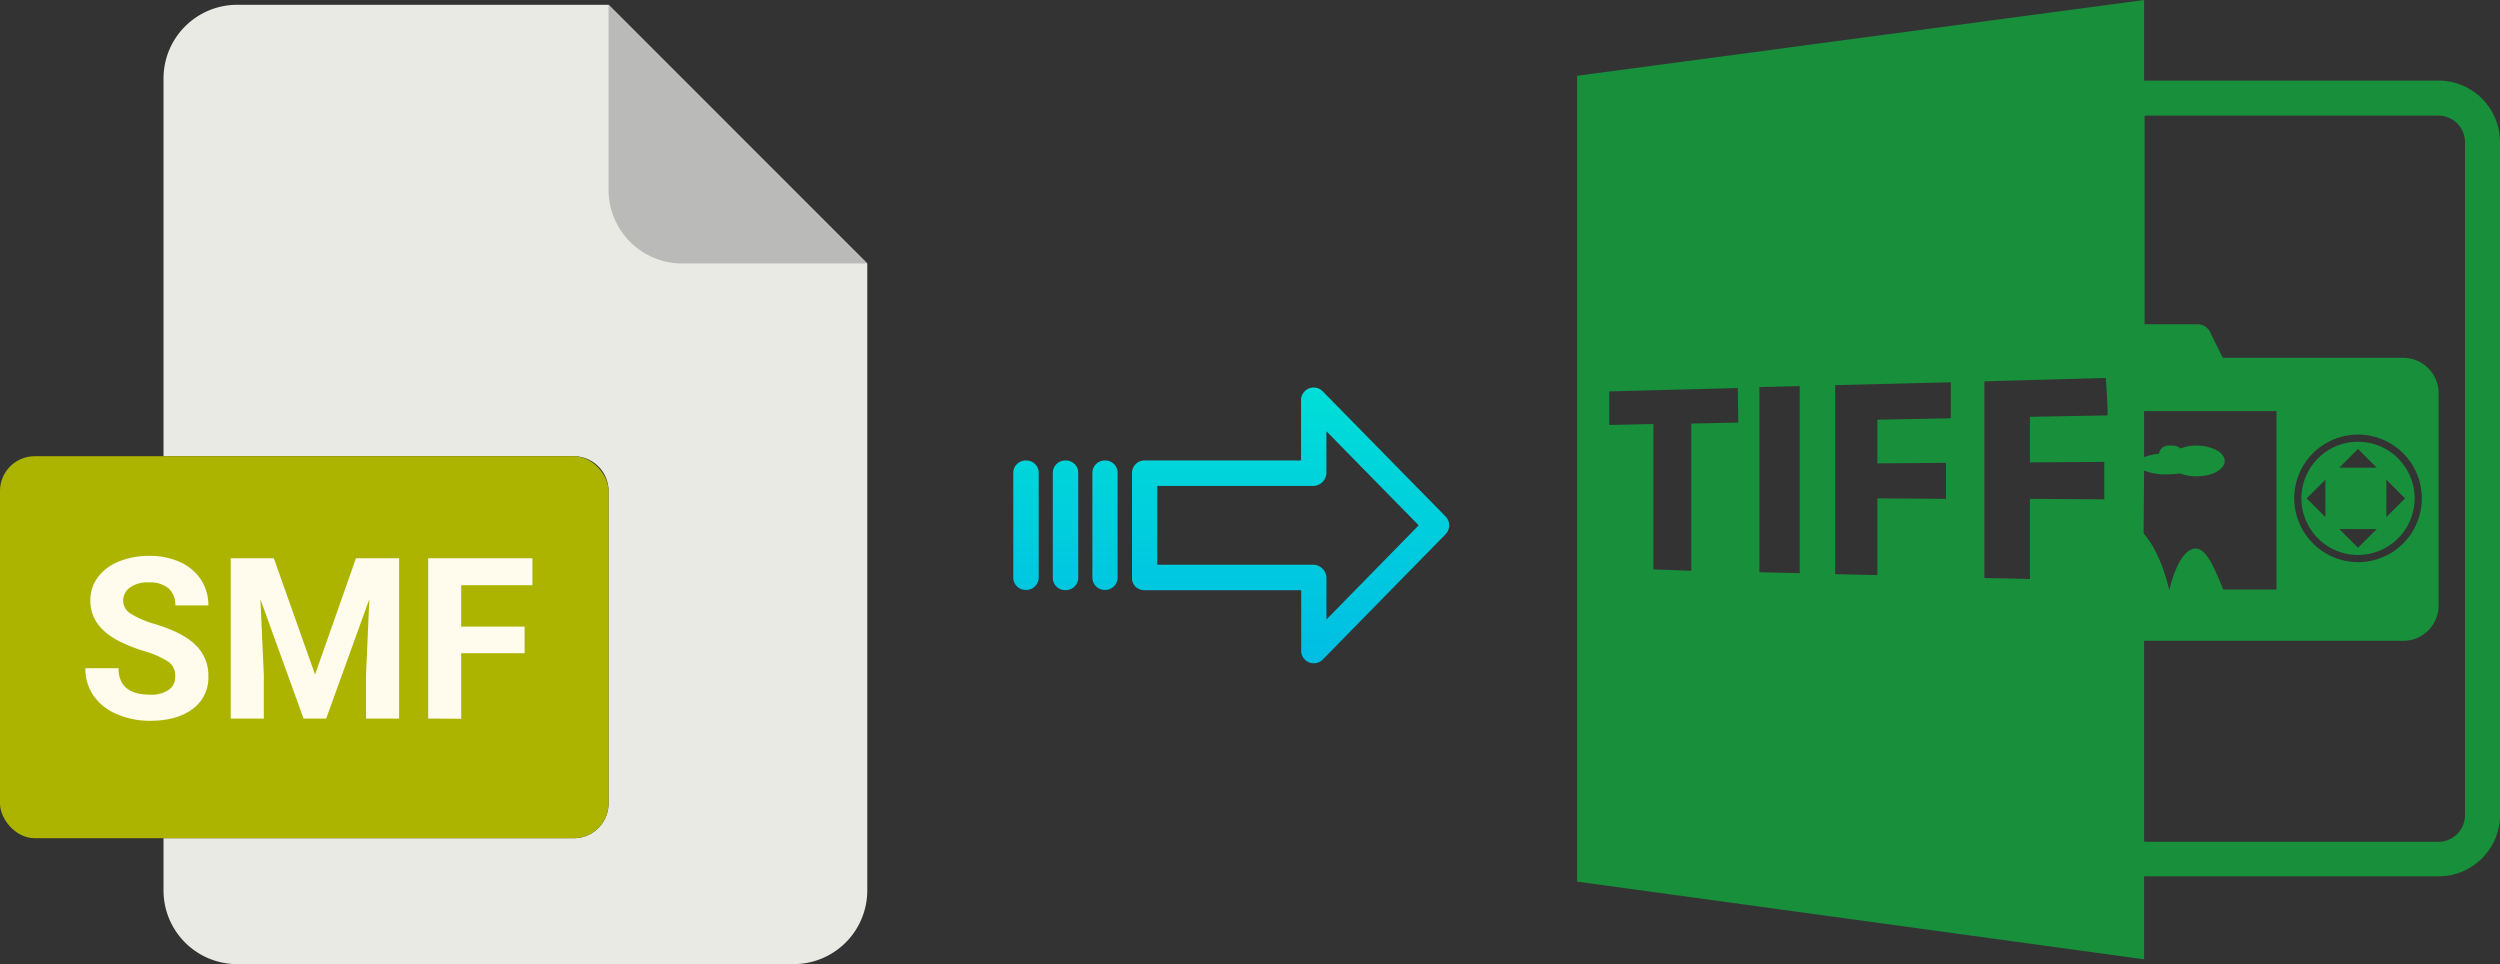 <svg xmlns="http://www.w3.org/2000/svg" xmlns:xlink="http://www.w3.org/1999/xlink" viewBox="0 0 521.2 201.04"><rect x="0" y="0" width="521.2" height="201.04" fill="#333333" stroke="none"/><defs><style>.cls-1{fill:#eaeae4;}.cls-2{fill:#babab9;}.cls-3{fill:#acb400;}.cls-4{fill:#fffcee;}.cls-5{fill:#188f3b;}.cls-6{fill:url(#linear-gradient);}.cls-7{fill:url(#linear-gradient-2);}.cls-8{fill:url(#linear-gradient-3);}.cls-9{fill:url(#linear-gradient-4);}</style><linearGradient id="linear-gradient" x1="269.03" y1="135.98" x2="269.03" y2="16.78" gradientTransform="matrix(1, 0, 0, -1, 0, 186.67)" gradientUnits="userSpaceOnUse"><stop offset="0" stop-color="#00efd1"/><stop offset="1" stop-color="#00acea"/></linearGradient><linearGradient id="linear-gradient-2" x1="230.38" y1="135.98" x2="230.38" y2="16.78" xlink:href="#linear-gradient"/><linearGradient id="linear-gradient-3" x1="222.13" y1="135.98" x2="222.13" y2="16.78" xlink:href="#linear-gradient"/><linearGradient id="linear-gradient-4" x1="213.89" y1="135.98" x2="213.89" y2="16.78" xlink:href="#linear-gradient"/></defs><title>smf to tiff</title><g id="Layer_2" data-name="Layer 2"><g id="Layer_2-2" data-name="Layer 2"><path class="cls-1" d="M119.62,174.75H34.09v10.93A15.36,15.36,0,0,0,49.45,201h116a15.37,15.37,0,0,0,15.36-15.36V54.93L126.87,1H49.45A15.36,15.36,0,0,0,34.09,16.4V95.11h85.53a7.25,7.25,0,0,1,7.25,7.24h0v65.16A7.25,7.25,0,0,1,119.62,174.75Z"/><path class="cls-2" d="M180.76,54.93,126.87,1V39.57a15.36,15.36,0,0,0,15.36,15.36h38.53Z"/><rect class="cls-3" y="95.11" width="126.87" height="79.64" rx="7.24"/><path class="cls-4" d="M17.8,139.3h6.91q0,5.53,6.61,5.53a6.39,6.39,0,0,0,3.83-1A3.23,3.23,0,0,0,36.53,141a3.51,3.51,0,0,0-1.38-3,18.19,18.19,0,0,0-4.95-2.21,34.72,34.72,0,0,1-5.67-2.28q-5.7-3.08-5.69-8.28a8,8,0,0,1,1.52-4.83,10,10,0,0,1,4.38-3.32,16.47,16.47,0,0,1,6.42-1.19,15.08,15.08,0,0,1,6.38,1.29,10.2,10.2,0,0,1,4.35,3.66,9.62,9.62,0,0,1,1.55,5.37H36.55a4.52,4.52,0,0,0-1.44-3.57A6,6,0,0,0,31,121.42a6.34,6.34,0,0,0-3.92,1.07,3.37,3.37,0,0,0-1.4,2.81A3.22,3.22,0,0,0,27.36,128a19,19,0,0,0,4.83,2.07q5.88,1.76,8.56,4.38A8.73,8.73,0,0,1,43.44,141a8,8,0,0,1-3.28,6.8q-3.28,2.47-8.84,2.47a17.06,17.06,0,0,1-7-1.41A11.1,11.1,0,0,1,19.47,145,9.9,9.9,0,0,1,17.8,139.3Z"/><path class="cls-4" d="M57.09,116.39l8.59,24.24,8.53-24.24h9v33.42h-6.9v-9.13L77,124.91l-9,24.9H63.29l-9-24.88L55,140.68v9.13H48.1V116.39Z"/><path class="cls-4" d="M89.27,149.81V116.39H111V122H96.15v8.63h13.22v5.55H96.15v13.66Z"/></g><g id="Layer_7" data-name="Layer 7"><path class="cls-5" d="M447,182.7h61.4a12.82,12.82,0,0,0,12.8-12.8V29.6a12.82,12.82,0,0,0-12.8-12.8H447V0L328.8,15.8v168L447,200Zm0-84.6a12.05,12.05,0,0,0,4.7.8,24.58,24.58,0,0,0,2.8-.2,9.34,9.34,0,0,0,3.4.6c3.3,0,5.9-1.4,5.9-3.2s-2.7-3.2-5.9-3.2a8.45,8.45,0,0,0-3.3.6,2.53,2.53,0,0,0-1.5-.6h-.9a2,2,0,0,0-2.1,1.7,11.86,11.86,0,0,0-3.1.7V85.7h27.6v37.2H463.5c-1.5-3.5-3.4-9.1-6.2-8.5-3.1.7-4.8,7.5-5,8.5h-.1c-.2-.9-1.7-7.6-5.3-11.7l.1-13.1Zm.8-74h60.6a5.55,5.55,0,0,1,5.5,5.5V170a5.55,5.55,0,0,1-5.5,5.5H447.8a2.2,2.2,0,0,1-.8-.1V133.6h54a7.38,7.38,0,0,0,7.4-7.4V82a7.38,7.38,0,0,0-7.4-7.4H463.4l-2.7-5.5a3,3,0,0,0-2.6-1.5h-11V24.2A1.48,1.48,0,0,1,447.8,24.1Zm30.5,79.8a13.3,13.3,0,1,1,13.3,13.3A13.36,13.36,0,0,1,478.3,103.9ZM362.4,88.1l-9.8.2V119l-7.9-.3V88.4l-9.2.2v-7l26.8-.7.1,7.2Zm12.8,31.4-8.4-.2V80.7l8.4-.2Zm31.5-32.3-15.3.3v9.1l14.3-.1V104l-14.3-.1v16l-8.8-.2V80.3l24.1-.6v7.5Zm32,16.9-15.5-.1v16.7l-9.5-.2v-41l25.3-.7c.2,2.3.3,4.6.4,6.8h0v1l-16.2.3v9.5l15.5-.1v7.8Z"/><path class="cls-5" d="M503.4,103.9a11.8,11.8,0,1,0-11.8,11.8A11.82,11.82,0,0,0,503.4,103.9Zm-5.9-3.9,3.9,3.9-3.9,3.9V100Zm-5.9-6.4,3.9,3.9h-7.8Zm-6.8,14.2-3.9-3.9,3.9-3.9Zm10.7,2.5-3.9,3.9-3.9-3.9Z"/></g><g id="Layer_3" data-name="Layer 3"><path class="cls-6" d="M275.73,81.56a2.61,2.61,0,0,0-3.7,0,2.58,2.58,0,0,0-.79,1.9V96H238.63A2.6,2.6,0,0,0,236,98.55v22a2.46,2.46,0,0,0,.77,1.79,2.57,2.57,0,0,0,1.88.7h32.62v12.59a2.63,2.63,0,0,0,1.62,2.46,2.57,2.57,0,0,0,1,.19,2.64,2.64,0,0,0,1.89-.79l25.59-26.11a2.65,2.65,0,0,0,0-3.71Zm.81,47.59v-8.63a2.8,2.8,0,0,0-2.7-2.78H241.27V101.31h32.56a2.81,2.81,0,0,0,2.7-2.78V89.9l19.24,19.62Z"/><path class="cls-7" d="M230.39,96h0a2.59,2.59,0,0,0-2.65,2.54v0l0,21.89a2.58,2.58,0,0,0,2.59,2.56h.06A2.59,2.59,0,0,0,233,120.5V98.57A2.56,2.56,0,0,0,230.45,96Z"/><path class="cls-8" d="M222.14,96h0a2.6,2.6,0,0,0-2.65,2.54v21.93a2.56,2.56,0,0,0,2.58,2.56h.07a2.6,2.6,0,0,0,2.65-2.54V98.57A2.57,2.57,0,0,0,222.21,96Z"/><path class="cls-9" d="M213.9,96h0a2.59,2.59,0,0,0-2.65,2.54v0l0,21.89a2.58,2.58,0,0,0,2.58,2.56h.07a2.59,2.59,0,0,0,2.65-2.54v0l0-21.89A2.58,2.58,0,0,0,214,96Z"/></g></g></svg>